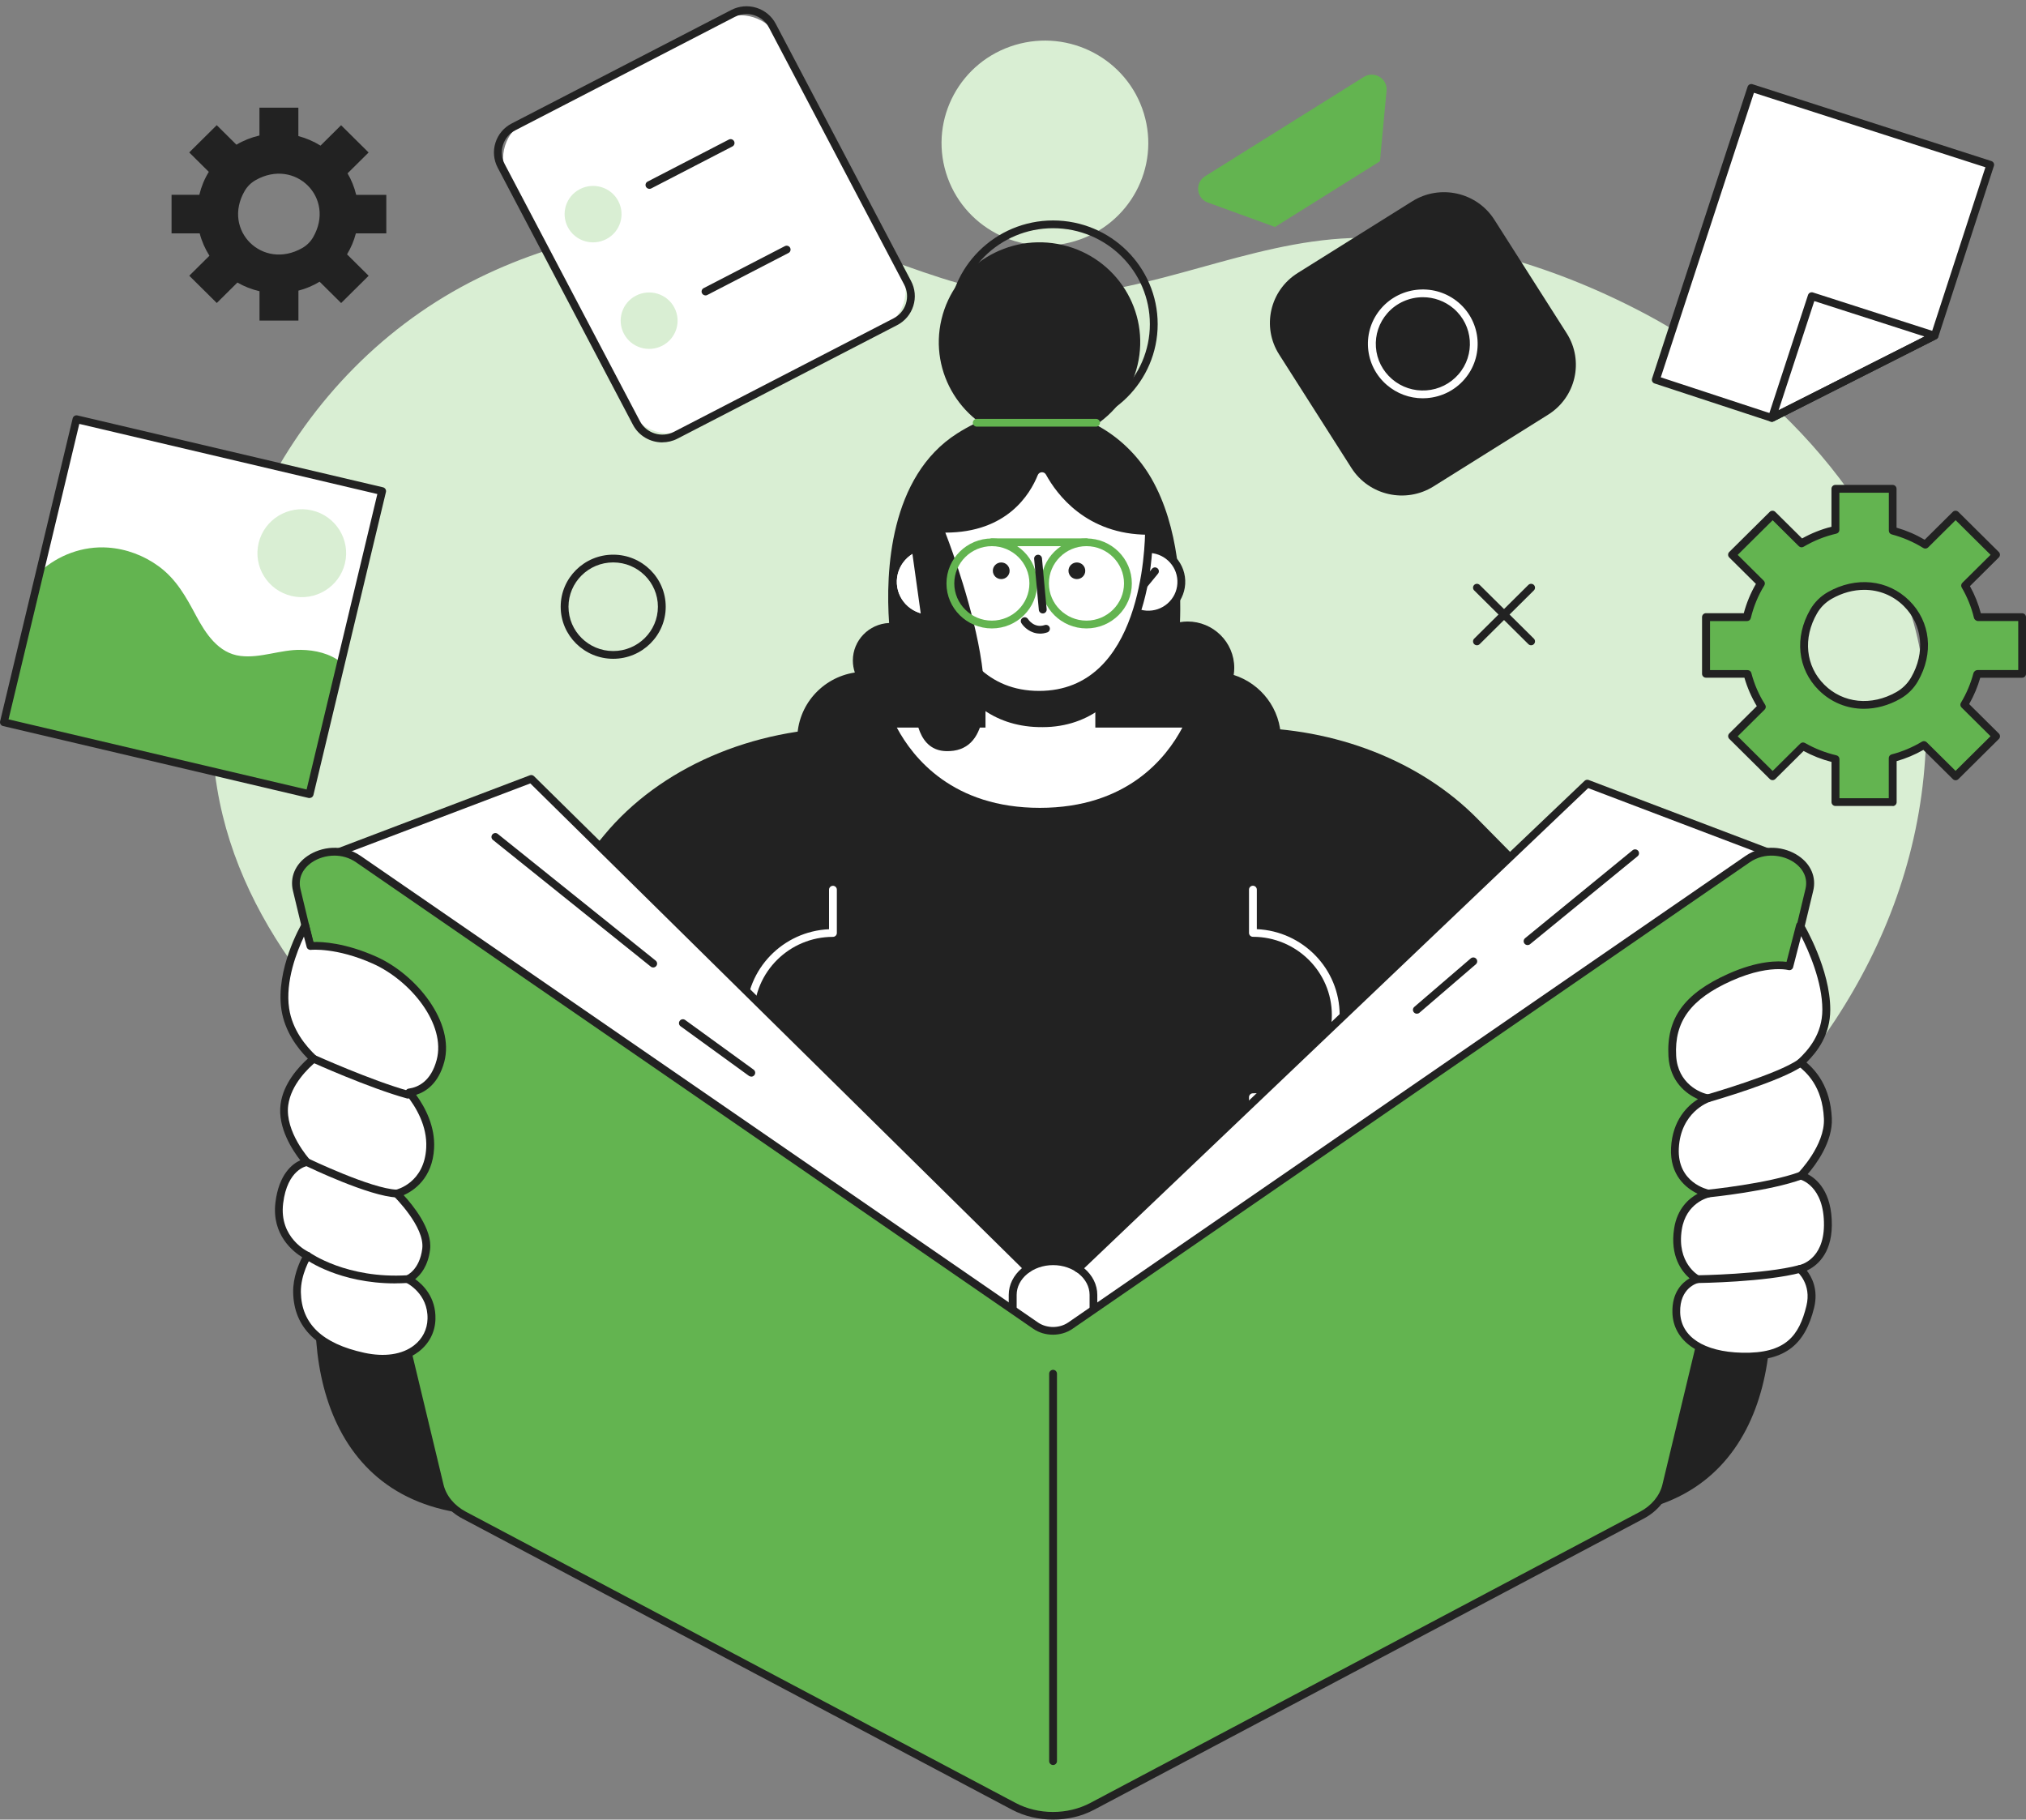 <svg width="334" height="300" viewBox="0 0 334 300" fill="none" xmlns="http://www.w3.org/2000/svg">
<rect x="0" y="0" width="334" height="300" fill="#808080" stroke="none"/>
<g clip-path="url(#clip0_2213_15627)">
<path d="M177.198 39.759C186.206 37.056 191.298 27.625 188.571 18.695C185.845 9.765 176.333 4.717 167.325 7.42C158.318 10.123 153.226 19.553 155.953 28.483C158.679 37.413 168.191 42.462 177.198 39.759Z" fill="#D9EED3"/>
<path d="M279.178 194.03C303.321 173.917 319.751 146.005 317.312 113.094C315.482 88.468 295.634 66.014 274.952 53.829C273.99 53.258 273.02 52.713 272.032 52.177C257.268 44.198 239.687 38.604 222.698 39.251C205.692 39.898 190.13 48.362 173.072 48.856C156.531 49.333 142.127 38.893 125.826 37.369C109.791 35.871 93.317 38.732 78.88 45.842C48.063 60.999 30.225 96.396 35.799 129.979C39.758 153.873 57.614 172.342 75.865 187.013C95.07 202.451 116.49 217.174 140.633 223.654C166.476 230.593 194.149 230.764 220.07 224.071C240.992 218.664 262.035 208.309 279.186 194.03H279.178Z" fill="#D9EED3"/>
<path d="M203.382 111.28C203.442 110.897 203.476 110.514 203.476 110.114C203.476 105.89 200.024 102.467 195.764 102.467C195.343 102.467 194.931 102.51 194.527 102.578C194.733 97.452 194.467 86.97 189.82 78.889C185.955 72.17 178.801 67.504 170.453 67.504C165.746 67.504 161.495 69.114 157.81 71.455C146.619 78.565 145.983 94.378 146.576 102.714C143.252 102.859 140.598 105.575 140.598 108.904C140.598 109.594 140.719 110.258 140.925 110.88C135.548 111.697 131.434 116.304 131.434 121.864C131.434 128.004 136.45 132.977 142.642 132.977C144.137 132.977 145.554 132.687 146.859 132.159L195.927 132.227C197.181 132.704 198.538 132.968 199.955 132.968C206.147 132.968 211.163 127.995 211.163 121.856C211.163 116.9 207.891 112.702 203.365 111.272L203.382 111.28Z" fill="#222222"/>
<path d="M147.856 96.26C148.045 99.24 150.63 101.496 153.636 101.318C156.642 101.139 158.918 98.567 158.738 95.587C158.549 92.607 155.963 90.35 152.957 90.529C149.951 90.716 147.675 93.279 147.856 96.26Z" fill="white"/>
<path d="M147.856 96.26C148.045 99.24 150.63 101.496 153.636 101.318C156.642 101.139 158.918 98.567 158.738 95.587C158.549 92.607 155.963 90.35 152.957 90.529C149.951 90.716 147.675 93.279 147.856 96.26Z" fill="white"/>
<path d="M154.358 97.46C154.169 97.46 153.989 97.384 153.86 97.222L151.695 94.582C151.472 94.31 151.515 93.909 151.79 93.688C152.065 93.467 152.468 93.509 152.692 93.782L154.856 96.421C155.079 96.694 155.036 97.094 154.762 97.316C154.641 97.409 154.495 97.46 154.358 97.46Z" fill="#222222"/>
<path d="M194.742 96.26C194.553 99.24 191.968 101.496 188.962 101.318C185.956 101.13 183.68 98.567 183.86 95.587C184.049 92.607 186.634 90.35 189.64 90.529C192.646 90.716 194.922 93.279 194.742 96.26Z" fill="white"/>
<path d="M189.314 101.956C189.186 101.956 189.057 101.956 188.928 101.948C185.578 101.743 183.019 98.865 183.225 95.544C183.328 93.935 184.058 92.462 185.278 91.389C186.497 90.325 188.06 89.788 189.684 89.89C193.033 90.095 195.593 92.973 195.387 96.294C195.284 97.903 194.554 99.376 193.334 100.449C192.209 101.428 190.8 101.956 189.314 101.956ZM189.297 91.159C188.129 91.159 187.013 91.576 186.128 92.351C185.166 93.194 184.591 94.352 184.513 95.629C184.35 98.252 186.368 100.517 189.005 100.679C190.285 100.756 191.522 100.338 192.484 99.495C193.446 98.652 194.021 97.494 194.098 96.217C194.262 93.594 192.243 91.329 189.606 91.168C189.503 91.168 189.4 91.159 189.297 91.159Z" fill="#222222"/>
<path d="M188.241 97.46C188.095 97.46 187.958 97.409 187.838 97.316C187.563 97.094 187.52 96.694 187.743 96.421L189.908 93.782C190.131 93.509 190.535 93.467 190.809 93.688C191.084 93.909 191.127 94.31 190.904 94.582L188.739 97.222C188.611 97.375 188.43 97.46 188.241 97.46Z" fill="#222222"/>
<path d="M290.73 205.636C286.753 185.753 283.051 175.033 283.051 175.033L243.535 134.961C234.182 125.475 220.105 119.966 205.229 119.966H140.375C124.04 119.966 108.769 126.599 99.605 137.685C82.281 158.65 55.794 192.369 53.14 205.636C49.163 225.519 54.471 251.251 84.222 249.795C100.73 248.986 115.279 236.733 126.238 219.626H217.64C228.599 236.733 243.148 248.995 259.656 249.795C289.407 251.243 294.715 225.519 290.738 205.636H290.73Z" fill="#222222"/>
<path d="M137.317 206.277C136.965 206.277 136.673 205.987 136.673 205.638V181.523C129.089 181.191 123.017 174.967 123.017 167.363C123.017 159.759 129.089 153.534 136.673 153.202V146.68C136.673 146.33 136.965 146.041 137.317 146.041C137.669 146.041 137.961 146.33 137.961 146.68V153.824C137.961 154.173 137.669 154.462 137.317 154.462C130.146 154.462 124.305 160.253 124.305 167.363C124.305 174.473 130.146 180.263 137.317 180.263C137.669 180.263 137.961 180.553 137.961 180.902V205.646C137.961 205.996 137.669 206.285 137.317 206.285V206.277Z" fill="white"/>
<path d="M206.551 206.274C206.199 206.274 205.907 205.985 205.907 205.636V180.891C205.907 180.542 206.199 180.252 206.551 180.252C213.723 180.252 219.563 174.462 219.563 167.352C219.563 160.242 213.723 154.452 206.551 154.452C206.199 154.452 205.907 154.162 205.907 153.813V146.669C205.907 146.32 206.199 146.03 206.551 146.03C206.904 146.03 207.196 146.32 207.196 146.669V153.191C214.779 153.524 220.852 159.748 220.852 167.352C220.852 174.956 214.779 181.18 207.196 181.513V205.627C207.196 205.976 206.904 206.266 206.551 206.266V206.274Z" fill="white"/>
<path d="M181.215 106.41H161.821V122.197H181.215V106.41Z" fill="white"/>
<path d="M181.215 121.669C180.863 121.669 180.571 121.379 180.571 121.03V107.048H162.466V121.03C162.466 121.379 162.174 121.669 161.822 121.669C161.47 121.669 161.178 121.379 161.178 121.03V106.41C161.178 106.06 161.47 105.771 161.822 105.771H181.215C181.567 105.771 181.859 106.06 181.859 106.41V121.03C181.859 121.379 181.567 121.669 181.215 121.669Z" fill="#222222"/>
<path d="M181.215 108.717L161.821 108.096V116.798C164.295 118.62 167.352 119.761 171.149 119.88C175.211 120.008 178.526 118.91 181.215 117.028V108.709V108.717Z" fill="#222222"/>
<path d="M171.294 69.701C161.28 69.701 153.164 77.543 153.164 87.225C153.164 96.907 156.359 114.541 171.294 114.541C186.23 114.541 189.425 96.898 189.425 87.225C189.425 77.552 181.309 69.701 171.294 69.701Z" fill="white"/>
<path d="M171.295 115.18C157.441 115.18 152.52 100.117 152.52 87.225C152.52 77.211 160.946 69.062 171.295 69.062C181.644 69.062 190.07 77.211 190.07 87.225C190.07 100.125 185.149 115.18 171.295 115.18ZM171.295 70.34C161.65 70.34 153.808 77.918 153.808 87.225C153.808 89.958 154.298 113.911 171.295 113.911C188.292 113.911 188.782 89.958 188.782 87.225C188.782 77.918 180.94 70.34 171.295 70.34Z" fill="#222222"/>
<path d="M178.913 94.105C178.913 94.863 178.295 95.476 177.53 95.476C176.766 95.476 176.147 94.863 176.147 94.105C176.147 93.347 176.766 92.734 177.53 92.734C178.295 92.734 178.913 93.347 178.913 94.105Z" fill="#222222"/>
<path d="M166.442 94.105C166.442 94.863 165.823 95.476 165.059 95.476C164.295 95.476 163.676 94.863 163.676 94.105C163.676 93.347 164.295 92.734 165.059 92.734C165.823 92.734 166.442 93.347 166.442 94.105Z" fill="#222222"/>
<path d="M194.922 119.957H147.847C150.535 124.99 157.097 133.19 171.423 133.19C185.749 133.19 192.268 124.998 194.922 119.957Z" fill="white"/>
<path d="M333.355 101.735H326.081C326.081 101.735 326.046 101.718 326.038 101.701C325.591 99.862 324.887 98.116 323.951 96.523L329.061 91.457L322.388 84.841L317.398 89.788C315.757 88.766 313.945 87.974 312.021 87.472V80.575H302.582V87.336C300.581 87.796 298.7 88.553 296.991 89.567L292.215 84.832L285.542 91.449L290.291 96.157C289.244 97.86 288.462 99.734 287.99 101.726H281.248V111.084H288.076C288.582 113.026 289.39 114.857 290.438 116.508L285.542 121.362L292.215 127.978L297.223 123.014C298.872 123.959 300.675 124.674 302.582 125.117V132.244H312.021V124.989C313.859 124.513 315.585 123.772 317.174 122.818L322.388 127.987L329.061 121.371L323.822 116.176C324.758 114.618 325.488 112.924 325.96 111.127C325.96 111.11 325.986 111.093 326.003 111.093H333.364V101.735H333.355ZM312.966 114.644C303.346 120.119 293.478 110.326 299 100.798C299.627 99.708 300.546 98.806 301.637 98.184C311.257 92.709 321.125 102.501 315.602 112.03C314.975 113.119 314.056 114.022 312.966 114.644Z" fill="#63B450"/>
<path d="M312.021 132.883H302.582C302.23 132.883 301.938 132.593 301.938 132.244V125.62C300.332 125.211 298.786 124.598 297.335 123.814L292.671 128.438C292.422 128.685 292.01 128.685 291.761 128.438L285.087 121.822C284.967 121.703 284.898 121.541 284.898 121.371C284.898 121.2 284.967 121.039 285.087 120.919L289.622 116.423C288.737 114.942 288.05 113.366 287.578 111.732H281.239C280.887 111.732 280.595 111.442 280.595 111.093V101.735C280.595 101.386 280.887 101.096 281.239 101.096H287.475C287.93 99.402 288.6 97.775 289.476 96.268L285.079 91.908C284.958 91.789 284.89 91.627 284.89 91.457C284.89 91.287 284.958 91.125 285.079 91.006L291.752 84.39C292.001 84.143 292.413 84.143 292.662 84.39L297.086 88.775C298.606 87.923 300.229 87.276 301.93 86.842V80.583C301.93 80.234 302.222 79.945 302.574 79.945H312.013C312.185 79.945 312.348 80.013 312.468 80.132C312.588 80.251 312.657 80.413 312.657 80.583V86.995C314.28 87.463 315.835 88.128 317.295 88.988L321.933 84.39C322.182 84.143 322.594 84.143 322.843 84.39L329.517 91.006C329.637 91.125 329.706 91.287 329.706 91.457C329.706 91.627 329.637 91.789 329.517 91.908L324.758 96.634C325.54 98.048 326.141 99.546 326.554 101.105H333.356C333.708 101.105 334 101.394 334 101.743V111.101C334 111.451 333.708 111.74 333.356 111.74H326.459C326.03 113.239 325.411 114.703 324.63 116.083L329.525 120.936C329.645 121.056 329.714 121.217 329.714 121.388C329.714 121.558 329.645 121.72 329.525 121.839L322.852 128.455C322.732 128.574 322.568 128.642 322.397 128.642C322.225 128.642 322.062 128.574 321.941 128.455L317.08 123.636C315.689 124.428 314.212 125.049 312.674 125.492V132.261C312.674 132.611 312.382 132.9 312.03 132.9L312.021 132.883ZM303.227 131.606H311.377V124.99C311.377 124.7 311.575 124.445 311.858 124.376C313.619 123.917 315.294 123.21 316.84 122.282C317.097 122.128 317.415 122.171 317.63 122.375L322.388 127.093L328.151 121.379L323.367 116.636C323.161 116.432 323.118 116.108 323.273 115.861C324.192 114.329 324.887 112.694 325.334 110.982C325.411 110.701 325.703 110.471 326.004 110.471H332.72V102.39H326.09C325.789 102.39 325.489 102.152 325.42 101.863C324.999 100.117 324.32 98.431 323.401 96.864C323.255 96.617 323.298 96.294 323.505 96.089L328.16 91.474L322.397 85.76L317.862 90.257C317.647 90.469 317.321 90.503 317.063 90.35C315.448 89.345 313.696 88.596 311.867 88.111C311.583 88.034 311.386 87.787 311.386 87.498V81.239H303.235V87.361C303.235 87.659 303.029 87.915 302.737 87.983C300.822 88.426 299.009 89.15 297.335 90.146C297.086 90.299 296.759 90.257 296.553 90.052L292.233 85.769L286.47 91.483L290.764 95.74C290.97 95.945 291.013 96.268 290.859 96.524C289.837 98.184 289.089 99.998 288.634 101.905C288.566 102.195 288.308 102.399 288.007 102.399H281.909V110.48H288.093C288.385 110.48 288.643 110.676 288.72 110.957C289.201 112.804 289.966 114.567 291.005 116.202C291.168 116.457 291.125 116.781 290.91 116.994L286.47 121.396L292.233 127.11L296.785 122.597C296.991 122.392 297.309 122.35 297.567 122.495C299.181 123.423 300.925 124.104 302.746 124.53C303.038 124.598 303.244 124.853 303.244 125.151V131.64L303.227 131.606ZM307.272 116.858C304.523 116.858 301.895 115.819 299.851 113.801C296.33 110.31 295.772 105.081 298.443 100.483C299.13 99.299 300.126 98.312 301.32 97.631C305.958 94.991 311.231 95.536 314.761 99.027C318.283 102.518 318.832 107.746 316.17 112.345C315.483 113.528 314.486 114.516 313.293 115.197C311.343 116.313 309.273 116.858 307.272 116.858ZM307.332 97.247C305.554 97.247 303.707 97.733 301.964 98.729C300.968 99.299 300.135 100.117 299.559 101.113C297.189 105.2 297.661 109.824 300.762 112.898C303.862 115.972 308.526 116.44 312.648 114.09C313.645 113.52 314.478 112.694 315.053 111.706C317.424 107.619 316.951 102.995 313.851 99.921C312.064 98.15 309.754 97.247 307.332 97.247Z" fill="#222222"/>
<path d="M63.677 32.124H58.739C58.739 32.124 58.713 32.115 58.713 32.099C58.413 30.847 57.931 29.663 57.296 28.582L60.766 25.142L56.231 20.646L52.838 24.009C51.722 23.311 50.494 22.783 49.188 22.434V17.75H42.772V22.34C41.415 22.655 40.136 23.166 38.976 23.856L35.73 20.637L31.195 25.133L34.424 28.335C33.711 29.493 33.187 30.762 32.861 32.115H28.283V38.476H32.921C33.265 39.796 33.814 41.039 34.527 42.163L31.203 45.459L35.738 49.955L39.139 46.583C40.256 47.23 41.484 47.715 42.781 48.013V52.85H49.197V47.919C50.442 47.596 51.619 47.093 52.692 46.446L56.239 49.963L60.774 45.467L57.21 41.933C57.846 40.877 58.344 39.728 58.661 38.502C58.661 38.485 58.679 38.476 58.687 38.476H63.686V32.115L63.677 32.124ZM49.824 40.895C43.288 44.616 36.58 37.965 40.333 31.485C40.763 30.745 41.381 30.131 42.128 29.706C48.664 25.985 55.372 32.635 51.619 39.115C51.189 39.856 50.571 40.469 49.824 40.895Z" fill="#222222"/>
<path d="M261.674 129.196L177.745 209.153C176.611 208.403 175.168 207.943 173.605 207.943C172.042 207.943 170.599 208.395 169.457 209.153L87.58 128.413L55.312 140.674L166.94 222.147H180.261L291.889 140.674L261.674 129.196Z" fill="white"/>
<path d="M180.262 222.794H166.941C166.588 222.794 166.296 222.504 166.296 222.155V213.495C166.296 210.081 169.569 207.305 173.597 207.305C177.625 207.305 180.897 210.081 180.897 213.495V222.155C180.897 222.504 180.605 222.794 180.253 222.794H180.262ZM167.593 221.516H179.626V213.495C179.626 210.787 176.929 208.582 173.614 208.582C170.299 208.582 167.602 210.787 167.602 213.495V221.516H167.593Z" fill="#222222"/>
<path d="M166.94 222.794C166.811 222.794 166.674 222.751 166.562 222.666L54.935 141.194C54.746 141.057 54.651 140.828 54.677 140.598C54.711 140.368 54.866 140.172 55.081 140.087L87.349 127.825C87.581 127.731 87.855 127.791 88.036 127.97L169.912 208.701C170.161 208.948 170.161 209.357 169.912 209.604C169.663 209.851 169.251 209.859 169.002 209.604L87.426 129.162L56.644 140.853L167.327 221.636C167.61 221.849 167.67 222.24 167.464 222.53C167.335 222.7 167.146 222.794 166.949 222.794H166.94Z" fill="#222222"/>
<path d="M180.261 222.794C180.064 222.794 179.866 222.7 179.746 222.53C179.531 222.249 179.6 221.849 179.884 221.636L290.558 140.853L261.82 129.937L178.192 209.612C177.934 209.859 177.53 209.851 177.281 209.595C177.032 209.34 177.041 208.94 177.298 208.693L261.227 128.736C261.408 128.566 261.674 128.515 261.906 128.6L292.121 140.078C292.344 140.163 292.499 140.359 292.525 140.589C292.559 140.819 292.456 141.049 292.267 141.185L180.639 222.657C180.528 222.743 180.39 222.785 180.261 222.785V222.794Z" fill="#222222"/>
<path d="M288.119 141.637L176.457 218.562C174.799 219.703 172.411 219.703 170.754 218.562L59.092 141.637C54.531 138.494 47.755 141.866 48.914 146.703L72.499 244.907C72.988 246.925 74.44 248.697 76.527 249.804L167.146 297.812C171.08 299.898 176.113 299.898 180.055 297.812L270.675 249.804C272.762 248.697 274.214 246.934 274.703 244.907L298.288 146.703C299.447 141.866 292.679 138.494 288.11 141.637H288.119Z" fill="#63B450"/>
<path d="M173.605 300C171.252 300 168.898 299.455 166.846 298.374L76.226 250.366C73.984 249.182 72.404 247.24 71.88 245.061L48.295 146.856C47.763 144.642 48.673 142.488 50.734 141.1C52.925 139.618 56.472 139.056 59.461 141.117L171.123 218.042C172.566 219.03 174.653 219.03 176.096 218.042L287.758 141.117C290.755 139.056 294.302 139.618 296.484 141.1C298.545 142.488 299.456 144.642 298.923 146.856L275.338 245.061C274.814 247.249 273.226 249.182 270.992 250.366L180.373 298.374C178.32 299.463 175.967 300 173.613 300H173.605ZM55.141 141.066C53.732 141.066 52.409 141.509 51.447 142.156C49.824 143.254 49.128 144.864 49.532 146.567L73.117 244.771C73.555 246.602 74.903 248.237 76.818 249.25L167.438 297.258C171.174 299.234 176.001 299.234 179.737 297.258L270.357 249.25C272.272 248.237 273.621 246.602 274.059 244.771L297.643 146.567C298.056 144.864 297.351 143.254 295.728 142.156C293.967 140.964 290.936 140.461 288.462 142.164L176.8 219.09C174.936 220.375 172.231 220.375 170.358 219.09L58.696 142.164C57.562 141.381 56.309 141.066 55.115 141.066H55.141Z" fill="#222222"/>
<path d="M107.687 159.51C107.541 159.51 107.403 159.467 107.283 159.365L81.259 138.477C80.984 138.256 80.941 137.856 81.165 137.583C81.388 137.311 81.792 137.268 82.066 137.49L108.09 158.377C108.365 158.599 108.408 158.999 108.185 159.271C108.056 159.425 107.876 159.51 107.687 159.51Z" fill="#222222"/>
<path d="M123.85 177.502C123.722 177.502 123.584 177.459 123.473 177.383L112.196 169.2C111.912 168.996 111.843 168.595 112.058 168.306C112.273 168.016 112.668 167.957 112.96 168.17L124.237 176.353C124.52 176.557 124.589 176.957 124.374 177.247C124.246 177.417 124.057 177.511 123.85 177.511V177.502Z" fill="#222222"/>
<path d="M251.831 155.814C251.642 155.814 251.462 155.737 251.333 155.584C251.11 155.312 251.144 154.912 251.419 154.682L269.146 140.18C269.421 139.959 269.825 139.993 270.057 140.266C270.28 140.538 270.245 140.938 269.971 141.168L252.244 155.669C252.123 155.772 251.977 155.814 251.831 155.814Z" fill="#222222"/>
<path d="M233.581 167.131C233.401 167.131 233.22 167.054 233.091 166.909C232.86 166.645 232.885 166.237 233.16 166.007L242.462 158.011C242.728 157.781 243.14 157.807 243.372 158.079C243.604 158.343 243.578 158.752 243.303 158.982L234.002 166.977C233.882 167.08 233.727 167.131 233.581 167.131Z" fill="#222222"/>
<path d="M173.606 291C173.254 291 172.962 290.71 172.962 290.361V226.481C172.962 226.132 173.254 225.842 173.606 225.842C173.958 225.842 174.25 226.132 174.25 226.481V290.361C174.25 290.71 173.958 291 173.606 291Z" fill="#222222"/>
<path d="M170.995 68.543C151.49 69.335 150.141 89.328 150.141 89.328L152.194 104.034C152.194 104.034 147.126 123.593 155.964 123.84C170.23 124.24 155.844 87.813 155.844 87.813C166.004 87.813 169.809 81.495 171.08 78.335C171.312 77.748 172.128 77.688 172.437 78.25C174.19 81.452 179.085 88.162 189.323 88.162C187.974 75.645 180.554 68.168 171.012 68.552L170.995 68.543Z" fill="#222222"/>
<path d="M71.141 217.463C71.261 212.806 67.233 210.898 67.233 210.898C67.233 210.898 69.775 209.91 70.265 205.951C70.754 201.983 65.403 196.789 65.403 196.789C65.403 196.789 70.591 195.631 70.917 189.278C71.115 185.455 69.114 182.143 67.49 180.116C69.174 179.878 71.57 178.822 72.618 174.939C74.319 168.638 68.066 161.145 61.77 158.318C55.466 155.491 51.198 155.984 51.198 155.984L50.322 152.604C50.322 152.604 46.044 159.91 47.032 166.398C47.59 170.06 49.841 172.853 51.696 174.581C50.356 175.688 47.358 178.524 46.886 182.168C46.268 186.894 50.596 191.62 50.596 191.62C50.596 191.62 46.817 192.131 46.044 198.321C45.263 204.614 50.682 207.049 50.682 207.049C50.682 207.049 48.904 209.927 48.965 213.095C49.076 218.528 52.675 222.087 59.907 223.671C66.864 225.195 71.029 221.712 71.141 217.48V217.463Z" fill="white"/>
<path d="M276.344 216.373C276.224 211.716 279.814 210.89 279.814 210.89C279.814 210.89 275.682 208.684 276.619 202.63C277.383 197.683 281.635 196.78 281.635 196.78C281.635 196.78 275.794 195.622 276.121 189.27C276.455 182.807 281.6 181.07 281.6 181.07C279.917 180.831 275.957 178.95 275.682 174.113C275.313 167.599 278.86 163.955 285.164 161.128C291.469 158.301 294.981 159.305 294.981 159.305L296.716 152.578C296.716 152.578 301.071 159.884 301.071 166.449C301.071 170.69 298.692 173.457 296.837 175.194C298.176 176.301 301.071 178.728 301.328 184.374C301.543 189.134 296.888 193.825 296.888 193.825C296.888 193.825 301.406 194.856 301.328 202.025C301.26 208.361 296.725 209.195 296.725 209.195C296.725 209.195 299.413 211.426 298.425 215.445C297.129 220.725 294.543 223.824 287.131 223.645C280.338 223.483 276.447 220.605 276.344 216.365V216.373Z" fill="white"/>
<path d="M287.75 224.301C287.543 224.301 287.337 224.301 287.123 224.301C280.2 224.139 275.828 221.108 275.708 216.399C275.622 213.036 277.34 211.452 278.542 210.762C277.271 209.647 275.279 207.118 275.992 202.536C276.507 199.241 278.431 197.598 279.865 196.814C278.001 195.912 275.253 193.808 275.485 189.244C275.725 184.629 278.242 182.279 279.925 181.215C277.95 180.346 275.287 178.277 275.055 174.156C274.703 167.88 277.649 163.81 284.915 160.557C289.88 158.335 293.195 158.411 294.526 158.582L296.115 152.434C296.184 152.187 296.39 151.999 296.647 151.957C296.897 151.923 297.163 152.042 297.292 152.263C297.472 152.57 301.732 159.799 301.732 166.458C301.732 170.596 299.628 173.364 297.807 175.169C299.301 176.472 301.749 179.094 301.99 184.357C302.17 188.282 299.319 192.063 298.004 193.587C299.456 194.336 302.05 196.457 301.99 202.043C301.938 206.913 299.344 208.795 297.867 209.485C298.683 210.532 299.8 212.61 299.069 215.607C297.558 221.746 294.268 224.301 287.767 224.301H287.75ZM293.221 159.782C291.666 159.782 289.012 160.106 285.431 161.715C278.731 164.721 276.009 168.417 276.327 174.079C276.584 178.686 280.38 180.252 281.694 180.44C281.986 180.482 282.218 180.721 282.244 181.01C282.27 181.308 282.09 181.581 281.815 181.674C281.626 181.743 277.074 183.378 276.765 189.304C276.473 195.018 281.548 196.116 281.763 196.159C282.064 196.218 282.279 196.482 282.279 196.78C282.279 197.078 282.072 197.342 281.772 197.41C281.617 197.444 277.941 198.304 277.254 202.732C276.395 208.242 279.968 210.251 280.123 210.336C280.355 210.464 280.492 210.719 280.449 210.983C280.415 211.247 280.217 211.46 279.96 211.52C279.839 211.545 276.885 212.312 276.988 216.365C277.091 220.384 280.887 222.87 287.148 223.024C294.414 223.203 296.596 220.197 297.798 215.309C298.683 211.716 296.338 209.723 296.312 209.706C296.124 209.544 296.038 209.297 296.106 209.05C296.166 208.812 296.364 208.633 296.613 208.582C296.776 208.548 300.624 207.731 300.693 202.034C300.761 195.452 296.793 194.473 296.751 194.464C296.527 194.413 296.347 194.243 296.278 194.021C296.209 193.8 296.278 193.562 296.433 193.391C296.476 193.349 300.89 188.836 300.684 184.416C300.435 179.009 297.73 176.77 296.424 175.697C296.278 175.578 296.201 175.407 296.192 175.229C296.192 175.05 296.261 174.871 296.39 174.743C298.125 173.125 300.426 170.503 300.426 166.458C300.426 161.834 298.159 156.751 296.931 154.341L295.608 159.476C295.565 159.646 295.454 159.782 295.308 159.867C295.153 159.953 294.973 159.978 294.809 159.927C294.801 159.927 294.251 159.782 293.229 159.782H293.221Z" fill="#222222"/>
<path d="M63.094 224.659C62.038 224.659 60.93 224.531 59.779 224.284C52.298 222.649 48.45 218.885 48.33 213.095C48.279 210.609 49.283 208.318 49.816 207.279C48.347 206.377 44.748 203.592 45.41 198.228C45.985 193.587 48.184 191.893 49.507 191.297C48.287 189.738 45.745 185.958 46.252 182.075C46.698 178.635 49.24 175.893 50.752 174.539C48.966 172.742 46.939 170 46.398 166.475C45.393 159.842 49.593 152.57 49.764 152.263C49.893 152.042 50.151 151.914 50.408 151.948C50.666 151.982 50.881 152.17 50.941 152.425L51.68 155.303C53.071 155.261 56.884 155.422 62.029 157.722C68.737 160.727 74.981 168.595 73.237 175.092C72.275 178.652 70.206 179.997 68.599 180.508C70.171 182.679 71.743 185.779 71.563 189.304C71.305 194.285 68.187 196.32 66.547 197.053C68.033 198.662 71.322 202.664 70.901 206.028C70.566 208.735 69.338 210.183 68.445 210.89C69.733 211.809 71.88 213.887 71.786 217.48C71.734 219.609 70.764 221.5 69.063 222.819C67.5 224.037 65.439 224.659 63.086 224.659H63.094ZM50.125 154.375C48.974 156.793 46.99 161.783 47.669 166.279C48.201 169.787 50.391 172.461 52.135 174.096C52.272 174.224 52.341 174.394 52.332 174.581C52.332 174.76 52.246 174.939 52.1 175.05C50.872 176.063 47.969 178.788 47.514 182.228C46.939 186.596 51.018 191.126 51.061 191.169C51.224 191.348 51.267 191.595 51.19 191.816C51.104 192.037 50.907 192.199 50.675 192.233C50.546 192.25 47.368 192.804 46.681 198.381C45.968 204.112 50.743 206.36 50.95 206.453C51.113 206.53 51.242 206.675 51.293 206.845C51.345 207.015 51.319 207.211 51.224 207.364C51.207 207.39 49.541 210.132 49.601 213.07C49.704 218.264 53.123 221.525 60.036 223.032C63.386 223.765 66.306 223.33 68.256 221.815C69.647 220.733 70.437 219.183 70.48 217.446C70.592 213.274 67.088 211.545 66.933 211.469C66.701 211.358 66.555 211.12 66.573 210.873C66.581 210.617 66.744 210.396 66.985 210.302C67.071 210.268 69.175 209.366 69.613 205.866C70.059 202.264 64.992 197.291 64.941 197.24C64.769 197.078 64.709 196.831 64.769 196.61C64.829 196.389 65.018 196.21 65.25 196.159C65.439 196.116 69.965 195.009 70.266 189.236C70.455 185.643 68.574 182.5 66.976 180.499C66.83 180.321 66.796 180.082 66.882 179.869C66.968 179.656 67.156 179.503 67.388 179.478C68.969 179.256 71.047 178.251 71.983 174.769C73.564 168.893 67.723 161.69 61.488 158.888C55.45 156.18 51.293 156.598 51.25 156.606C50.924 156.64 50.632 156.436 50.554 156.129L50.099 154.384L50.125 154.375Z" fill="#222222"/>
<path d="M67.234 181.121C67.174 181.121 67.122 181.121 67.062 181.095C60.801 179.367 51.525 175.177 51.431 175.135C51.104 174.99 50.967 174.607 51.113 174.292C51.259 173.968 51.645 173.832 51.963 173.977C52.058 174.019 61.248 178.158 67.406 179.869C67.749 179.963 67.947 180.312 67.852 180.653C67.775 180.934 67.517 181.121 67.234 181.121Z" fill="#222222"/>
<path d="M65.412 197.419C60.92 197.274 50.752 192.386 50.313 192.174C49.996 192.02 49.858 191.637 50.013 191.322C50.167 191.007 50.554 190.871 50.872 191.024C50.975 191.075 61.23 195.997 65.421 196.142C65.773 196.15 66.057 196.448 66.039 196.797C66.031 197.146 65.739 197.41 65.395 197.41L65.412 197.419Z" fill="#222222"/>
<path d="M65.172 211.596C55.922 211.596 50.537 207.722 50.296 207.543C50.013 207.33 49.953 206.93 50.159 206.649C50.374 206.368 50.769 206.309 51.061 206.513C51.121 206.555 57.159 210.873 67.182 210.251C67.543 210.225 67.843 210.498 67.869 210.847C67.895 211.196 67.62 211.503 67.268 211.52C66.546 211.562 65.85 211.588 65.172 211.588V211.596Z" fill="#222222"/>
<path d="M279.813 211.537C279.46 211.537 279.177 211.256 279.168 210.907C279.168 210.558 279.452 210.268 279.804 210.26C279.916 210.26 290.883 210.106 296.561 208.591C296.904 208.497 297.256 208.701 297.351 209.042C297.445 209.383 297.239 209.732 296.896 209.825C291.055 211.384 280.276 211.528 279.821 211.537H279.813Z" fill="#222222"/>
<path d="M281.635 197.419C281.308 197.419 281.025 197.172 280.99 196.84C280.956 196.491 281.214 196.176 281.566 196.142C281.66 196.133 291.426 195.145 296.656 193.229C296.991 193.11 297.36 193.272 297.481 193.604C297.601 193.936 297.438 194.302 297.103 194.422C291.718 196.397 282.098 197.368 281.686 197.41C281.66 197.41 281.643 197.41 281.626 197.41L281.635 197.419Z" fill="#222222"/>
<path d="M281.608 181.7C281.325 181.7 281.075 181.521 280.99 181.24C280.895 180.9 281.084 180.55 281.428 180.448C281.548 180.414 293.211 177.051 296.458 174.684C296.741 174.471 297.145 174.539 297.36 174.82C297.574 175.101 297.506 175.501 297.222 175.714C293.787 178.217 282.278 181.538 281.788 181.683C281.728 181.7 281.668 181.709 281.608 181.709V181.7Z" fill="#222222"/>
<path d="M118.659 3.331L86.842 19.78C83.283 21.619 81.903 25.971 83.758 29.498L103.781 67.566C105.637 71.094 110.025 72.463 113.583 70.623L145.401 54.174C148.959 52.334 150.34 47.983 148.484 44.456L128.462 6.387C126.606 2.86 122.218 1.491 118.659 3.331Z" fill="white"/>
<path d="M109.19 72.937C107.223 72.937 105.316 71.881 104.346 70.033L82.049 27.645C81.38 26.368 81.242 24.903 81.68 23.524C82.118 22.144 83.072 21.02 84.36 20.356L120.544 1.649C121.833 0.984 123.31 0.848 124.701 1.282C126.093 1.717 127.226 2.662 127.896 3.939L150.193 46.327C150.862 47.605 151 49.069 150.562 50.449C150.124 51.828 149.17 52.952 147.882 53.616L111.698 72.315C110.899 72.733 110.032 72.928 109.19 72.928V72.937ZM123.061 2.313C122.399 2.313 121.747 2.475 121.145 2.781L84.961 21.48C83.973 21.991 83.252 22.851 82.917 23.898C82.582 24.946 82.685 26.07 83.2 27.049L105.497 69.437C106.562 71.455 109.078 72.239 111.114 71.191L147.298 52.492C148.286 51.981 149.007 51.121 149.342 50.074C149.677 49.026 149.574 47.903 149.059 46.923L126.762 4.535C126.247 3.556 125.38 2.841 124.323 2.509C123.911 2.381 123.49 2.313 123.069 2.313H123.061Z" fill="#222222"/>
<path d="M104.845 48.745C107.147 47.562 109.981 48.439 111.175 50.721C112.369 53.003 111.484 55.813 109.182 56.997C106.881 58.18 104.046 57.303 102.852 55.021C101.659 52.739 102.543 49.929 104.845 48.745Z" fill="#D9EED3"/>
<path d="M95.603 31.179C97.905 29.995 100.739 30.872 101.933 33.154C103.127 35.437 102.242 38.246 99.941 39.43C97.639 40.622 94.805 39.737 93.611 37.455C92.417 35.172 93.302 32.362 95.603 31.179Z" fill="#D9EED3"/>
<path d="M116.31 48.703C116.078 48.703 115.855 48.575 115.734 48.362C115.571 48.047 115.691 47.664 116.009 47.502L129.39 40.58C129.7 40.418 130.095 40.537 130.258 40.852C130.421 41.167 130.301 41.55 129.983 41.712L116.602 48.635C116.507 48.686 116.404 48.711 116.301 48.711L116.31 48.703Z" fill="#222222"/>
<path d="M107.069 31.136C106.837 31.136 106.613 31.009 106.493 30.796C106.33 30.481 106.45 30.097 106.768 29.936L120.149 23.013C120.467 22.851 120.853 22.97 121.017 23.285C121.18 23.6 121.06 23.984 120.742 24.145L107.361 31.068C107.266 31.119 107.163 31.136 107.06 31.136H107.069Z" fill="#222222"/>
<path d="M62.992 80.983L12.602 69.127L0.643 119.086L51.034 130.942L62.992 80.983Z" fill="white"/>
<path d="M56.867 92.879C55.931 96.779 51.989 99.18 48.064 98.261C44.13 97.332 41.708 93.424 42.636 89.533C43.572 85.633 47.514 83.231 51.439 84.151C55.364 85.071 57.795 88.988 56.867 92.879Z" fill="#D9EED3"/>
<path d="M56.232 109.194C54.377 107.746 51.972 107.176 49.602 107.142C46.261 107.082 42.954 108.555 39.639 108.147C35.989 107.704 33.893 104.443 32.312 101.488C30.655 98.388 29.057 95.476 26.146 93.356C23.724 91.585 20.821 90.495 17.815 90.282C13.658 89.984 9.578 91.525 6.572 94.258L0.629 119.08L51.019 130.933L56.224 109.185L56.232 109.194Z" fill="#63B450"/>
<path d="M51.027 131.58C50.975 131.58 50.924 131.58 50.881 131.563L0.491 119.702C0.328 119.659 0.182 119.557 0.096 119.412C0.01 119.267 -0.024 119.097 0.018 118.927L11.983 68.969C12.069 68.628 12.412 68.415 12.756 68.492L63.146 80.345C63.489 80.43 63.704 80.771 63.627 81.111L51.671 131.069C51.628 131.231 51.525 131.376 51.379 131.469C51.276 131.529 51.156 131.563 51.044 131.563L51.027 131.58ZM1.41 118.603L50.546 130.167L62.209 81.452L13.073 69.888L1.41 118.603Z" fill="#222222"/>
<path d="M258.277 54.944L246.354 36.224C243.459 31.679 237.396 30.321 232.812 33.191L213.931 45.012C209.346 47.881 207.977 53.892 210.871 58.437L222.794 77.157C225.689 81.702 231.752 83.06 236.336 80.19L255.217 68.37C259.802 65.5 261.171 59.489 258.277 54.944Z" fill="#222222"/>
<path d="M227.491 26.598L228.582 14.958C228.771 12.957 226.555 11.611 224.837 12.684L211.748 20.876L198.658 29.067C196.941 30.14 197.216 32.703 199.122 33.393L210.193 37.42L227.482 26.598H227.491Z" fill="#63B450"/>
<path d="M234.55 65.665C232.378 65.665 230.308 64.899 228.641 63.477C226.812 61.91 225.713 59.73 225.532 57.337C225.361 54.944 226.134 52.637 227.714 50.823C230.978 47.085 236.698 46.668 240.477 49.904C244.247 53.139 244.668 58.819 241.404 62.557C239.824 64.371 237.625 65.461 235.212 65.639C234.988 65.656 234.765 65.665 234.542 65.665H234.55ZM234.576 49.001C232.403 49.001 230.23 49.904 228.702 51.658C227.345 53.216 226.683 55.2 226.829 57.244C226.975 59.296 227.929 61.161 229.492 62.506C231.063 63.851 233.065 64.507 235.126 64.362C237.196 64.218 239.077 63.272 240.434 61.722C243.234 58.512 242.882 53.642 239.644 50.874C238.184 49.623 236.371 49.001 234.576 49.001Z" fill="white"/>
<path d="M288.72 14.489L328.108 27.168L318.944 55.345L292.113 68.909L272.968 62.617L288.72 14.489Z" fill="white"/>
<path d="M288.72 14.489L328.108 27.168L318.944 55.345L292.113 68.909L272.968 62.617L288.72 14.489Z" fill="white"/>
<path d="M292.112 69.548C292.043 69.548 291.975 69.539 291.906 69.514L272.762 63.221C272.427 63.11 272.246 62.753 272.349 62.421L288.101 14.302C288.153 14.14 288.273 14.004 288.419 13.927C288.573 13.851 288.745 13.834 288.908 13.885L328.296 26.555C328.631 26.666 328.82 27.023 328.709 27.356L319.544 55.541C319.493 55.702 319.373 55.839 319.227 55.915L292.395 69.48C292.301 69.522 292.206 69.548 292.103 69.548H292.112ZM273.784 62.208L292.069 68.219L318.419 54.902L327.309 27.577L289.149 15.298L273.792 62.208H273.784Z" fill="#222222"/>
<path d="M292.112 69.548C291.966 69.548 291.812 69.497 291.691 69.395C291.494 69.224 291.417 68.96 291.494 68.713L298.064 48.635C298.116 48.473 298.236 48.337 298.382 48.26C298.537 48.184 298.708 48.166 298.872 48.218L319.124 54.732C319.373 54.808 319.545 55.03 319.57 55.285C319.588 55.541 319.45 55.788 319.218 55.907L292.387 69.471C292.293 69.522 292.198 69.539 292.095 69.539L292.112 69.548ZM299.104 49.631L293.212 67.641L317.269 55.481L299.104 49.64V49.631Z" fill="#222222"/>
<path d="M179.11 103.608C174.988 103.608 171.629 100.279 171.629 96.192C171.629 92.105 174.988 88.775 179.11 88.775C183.233 88.775 186.591 92.105 186.591 96.192C186.591 100.279 183.233 103.608 179.11 103.608ZM179.11 90.044C175.692 90.044 172.918 92.803 172.918 96.183C172.918 99.564 175.7 102.323 179.11 102.323C182.52 102.323 185.303 99.564 185.303 96.183C185.303 92.803 182.52 90.044 179.11 90.044Z" fill="#63B450"/>
<path d="M163.513 103.609C159.39 103.609 156.032 100.28 156.032 96.193C156.032 92.105 159.39 88.776 163.513 88.776C167.636 88.776 170.994 92.105 170.994 96.193C170.994 100.28 167.636 103.609 163.513 103.609ZM163.513 90.045C160.095 90.045 157.321 92.804 157.321 96.184C157.321 99.565 160.103 102.324 163.513 102.324C166.923 102.324 169.705 99.565 169.705 96.184C169.705 92.804 166.923 90.045 163.513 90.045Z" fill="#63B450"/>
<path d="M179.109 90.044H163.512C163.16 90.044 162.868 89.754 162.868 89.405C162.868 89.056 163.16 88.766 163.512 88.766H179.109C179.462 88.766 179.754 89.056 179.754 89.405C179.754 89.754 179.462 90.044 179.109 90.044Z" fill="#63B450"/>
<path d="M171.905 101.139C171.578 101.139 171.295 100.892 171.26 100.56L170.487 92.155C170.453 91.806 170.719 91.491 171.071 91.466C171.432 91.432 171.741 91.695 171.776 92.045L172.549 100.449C172.583 100.798 172.317 101.113 171.965 101.139C171.947 101.139 171.922 101.139 171.905 101.139Z" fill="#222222"/>
<path d="M187.53 60.194C189.636 51.346 184.109 42.481 175.185 40.393C166.261 38.305 157.32 43.784 155.214 52.632C153.107 61.479 158.634 70.344 167.558 72.432C176.482 74.52 185.423 69.041 187.53 60.194Z" fill="#222222"/>
<path d="M173.605 70.544C164.097 70.544 156.359 62.872 156.359 53.446C156.359 44.02 164.097 36.347 173.605 36.347C183.113 36.347 190.851 44.02 190.851 53.446C190.851 62.872 183.113 70.544 173.605 70.544ZM173.605 37.625C164.802 37.625 157.647 44.726 157.647 53.446C157.647 62.165 164.81 69.267 173.605 69.267C182.4 69.267 189.563 62.165 189.563 53.446C189.563 44.726 182.4 37.625 173.605 37.625Z" fill="#222222"/>
<path d="M180.699 70.34H161.023C160.67 70.34 160.378 70.05 160.378 69.701C160.378 69.352 160.67 69.062 161.023 69.062H180.699C181.051 69.062 181.343 69.352 181.343 69.701C181.343 70.05 181.051 70.34 180.699 70.34Z" fill="#63B450"/>
<path d="M171.45 104.46C169.912 104.46 168.813 103.421 168.384 102.74C168.195 102.442 168.289 102.05 168.59 101.863C168.89 101.675 169.286 101.769 169.474 102.067C169.517 102.135 170.505 103.634 172.231 103.055C172.566 102.944 172.936 103.123 173.047 103.455C173.159 103.787 172.979 104.153 172.644 104.264C172.223 104.409 171.819 104.468 171.45 104.468V104.46Z" fill="#222222"/>
<path d="M252.415 106.384C252.252 106.384 252.089 106.324 251.96 106.197L243.028 97.341C242.779 97.094 242.779 96.685 243.028 96.439C243.277 96.192 243.689 96.192 243.938 96.439L252.87 105.294C253.119 105.541 253.119 105.95 252.87 106.197C252.741 106.324 252.578 106.384 252.415 106.384Z" fill="#222222"/>
<path d="M243.483 106.384C243.32 106.384 243.156 106.324 243.028 106.197C242.779 105.95 242.779 105.541 243.028 105.294L251.96 96.439C252.209 96.192 252.621 96.192 252.87 96.439C253.119 96.685 253.119 97.094 252.87 97.341L243.938 106.197C243.809 106.324 243.646 106.384 243.483 106.384Z" fill="#222222"/>
<path d="M101.091 108.615C96.315 108.615 92.433 104.766 92.433 100.032C92.433 95.297 96.315 91.449 101.091 91.449C105.866 91.449 109.748 95.297 109.748 100.032C109.748 104.766 105.866 108.615 101.091 108.615ZM101.091 92.726C97.028 92.726 93.721 96.004 93.721 100.032C93.721 104.059 97.028 107.338 101.091 107.338C105.153 107.338 108.46 104.059 108.46 100.032C108.46 96.004 105.153 92.726 101.091 92.726Z" fill="#222222"/>
</g>
<defs>
<clipPath id="clip0_2213_15627">
<rect width="334" height="300" fill="white"/>
</clipPath>
</defs>
</svg>
